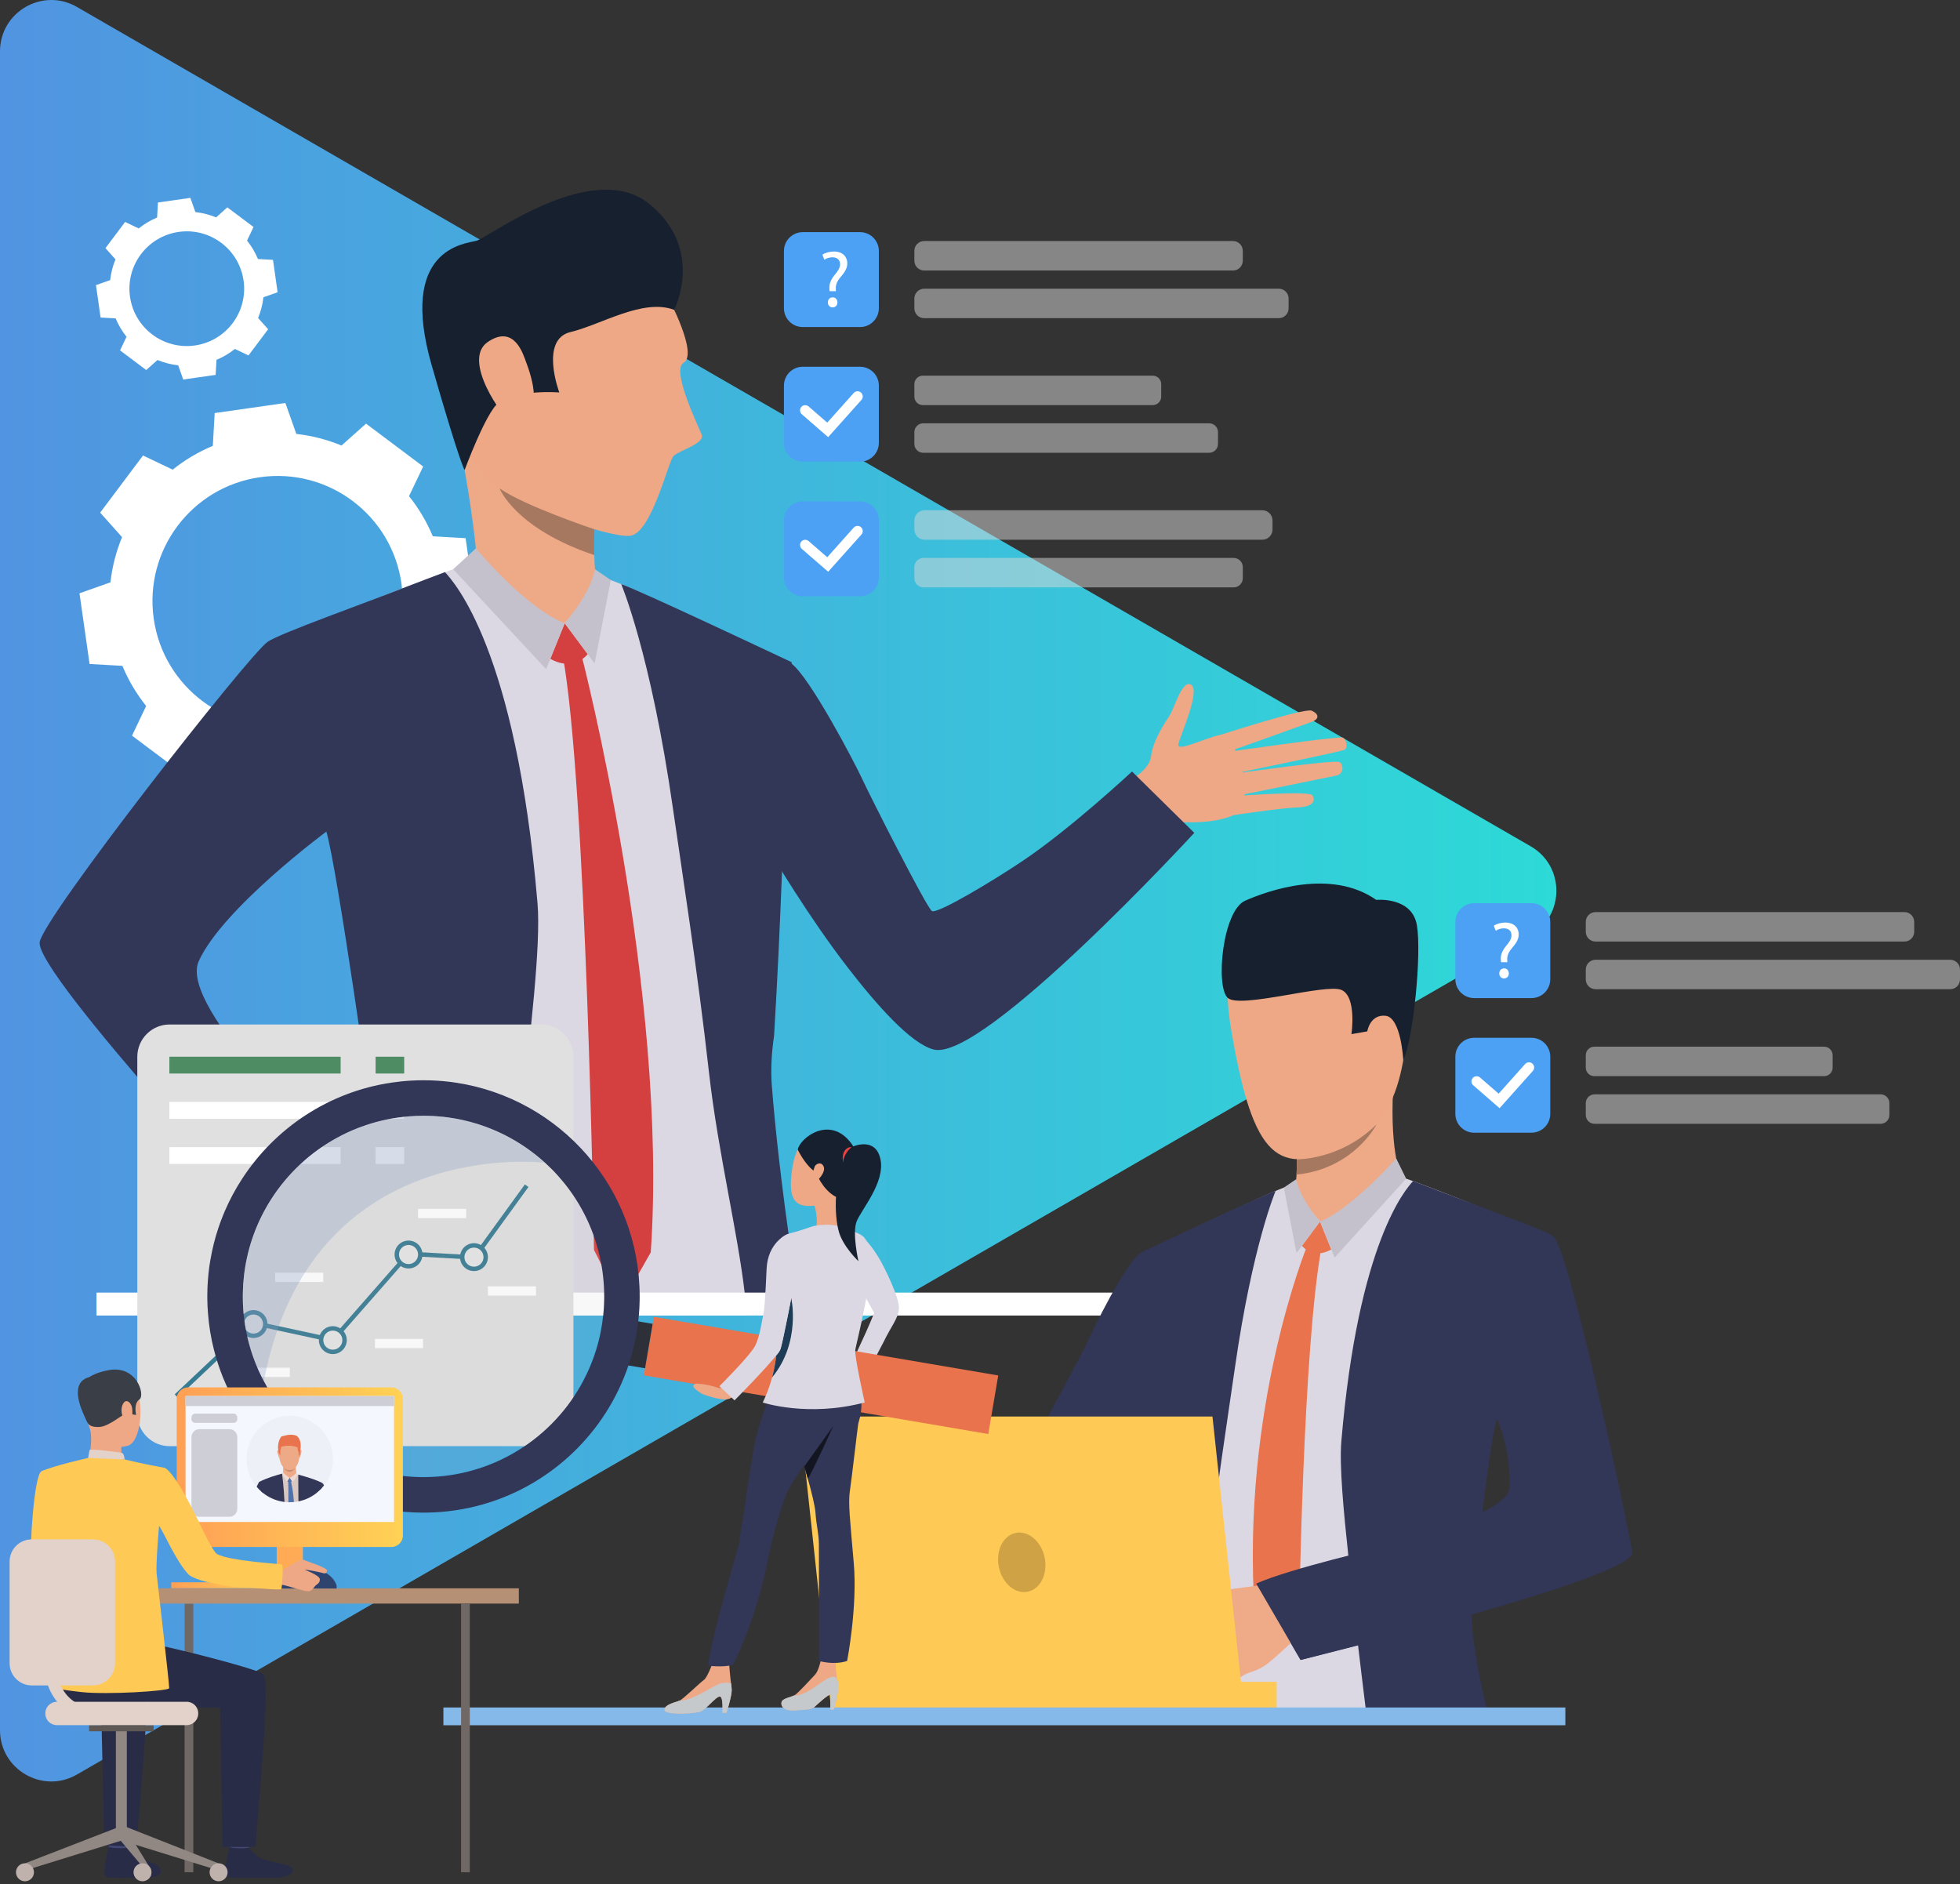 <svg width="466" height="448" viewBox="0 0 466 448" fill="none" xmlns="http://www.w3.org/2000/svg">
<rect x="0" y="0" width="466" height="448" fill="#333333" stroke="none"/>
<path d="M363.94 201.214L18.288 1.652C10.16 -3.041 0 2.825 0 12.21V411.334C0 420.72 10.16 426.585 18.288 421.893L363.94 222.331C372.068 217.638 372.068 205.907 363.94 201.214Z" fill="url(#paint0_linear_16_3816)"/>
<path d="M29.094 158.306C30.54 161.78 32.456 164.981 34.75 167.849L31.386 174.902L38.177 179.995L44.967 185.089L50.797 179.886C54.192 181.286 57.802 182.228 61.541 182.645L64.148 190.005L72.552 188.805L80.956 187.605L81.399 179.81C84.872 178.363 88.074 176.447 90.942 174.154L97.995 177.517L103.088 170.727L108.182 163.936L102.979 158.107C104.378 154.712 105.321 151.102 105.738 147.362L113.097 144.755L111.897 136.351L110.697 127.948L102.902 127.505C101.456 124.032 99.54 120.83 97.247 117.962L100.61 110.909L93.82 105.815L87.029 100.722L81.199 105.925C77.805 104.526 74.195 103.583 70.455 103.166L67.848 95.806L59.444 97.006L51.041 98.207L50.597 106.001C47.124 107.448 43.922 109.364 41.055 111.657L34.001 108.294L28.908 115.084L23.814 121.875L29.017 127.705C27.618 131.099 26.674 134.709 26.258 138.449L18.898 141.056L20.099 149.46L21.299 157.863L29.094 158.306ZM61.794 113.459C78.057 111.137 93.123 122.438 95.445 138.701C97.766 154.964 86.466 170.03 70.203 172.352C53.94 174.674 38.874 163.373 36.552 147.11C34.23 130.847 45.531 115.782 61.794 113.459Z" fill="white"/>
<path d="M27.492 75.697C28.155 77.29 29.034 78.757 30.085 80.072L28.543 83.305L31.656 85.641L34.769 87.976L37.442 85.591C38.998 86.232 40.653 86.664 42.368 86.855L43.563 90.229L47.415 89.679L51.268 89.129L51.471 85.556C53.063 84.892 54.531 84.014 55.846 82.963L59.079 84.505L61.415 81.391L63.75 78.278L61.364 75.606C62.006 74.05 62.438 72.395 62.629 70.68L66.003 69.485L65.453 65.632L64.903 61.78L61.33 61.577C60.666 59.984 59.788 58.516 58.737 57.202L60.279 53.968L57.166 51.633L54.052 49.298L51.38 51.683C49.823 51.042 48.168 50.609 46.454 50.419L45.259 47.044L41.406 47.594L37.553 48.144L37.35 51.718C35.758 52.381 34.29 53.26 32.976 54.311L29.742 52.769L27.407 55.882L25.072 58.995L27.457 61.668C26.816 63.224 26.383 64.879 26.192 66.594L22.818 67.789L23.369 71.641L23.919 75.494L27.492 75.697ZM42.483 55.137C49.939 54.073 56.846 59.254 57.91 66.709C58.975 74.165 53.794 81.072 46.338 82.136C38.883 83.201 31.976 78.02 30.911 70.564C29.847 63.109 35.028 56.202 42.483 55.137Z" fill="white"/>
<path d="M289.388 174.968C289.388 174.968 310.179 168.212 311.869 168.966C313.558 169.72 313.786 170.911 311.864 171.627C309.941 172.343 291.927 178.758 291.927 178.758C291.927 178.758 317.618 175.055 319.145 175.348C320.039 175.519 320.613 177.792 319.613 178.274C318.613 178.756 293.28 183.95 293.28 183.95C293.28 183.95 317.272 180.538 318.461 181.187C319.502 181.756 319.525 184.005 317.757 184.386C315.989 184.767 293.832 189.251 293.832 189.251C293.832 189.251 311.391 187.918 312.061 189.107C312.471 189.835 313.055 191.77 308.52 191.966C303.986 192.161 293.282 193.803 293.282 193.803L289.388 174.968Z" fill="#EEA886"/>
<path d="M266.479 186.612C266.479 186.612 273.207 183.938 273.69 179.692C274.1 176.082 277.097 171.606 278.016 170.226C279.247 168.38 281.084 161.332 283.24 162.835C285.396 164.337 280.737 174.581 280.159 176.915C279.581 179.248 288.765 174.275 291.062 174.725C293.359 175.174 299.615 191.279 292.971 193.942C286.327 196.605 277.764 194.913 276.673 195.621C275.582 196.329 271.903 197.757 271.903 197.757L266.479 186.612Z" fill="#EEA886"/>
<path d="M185.374 307.313C185.525 309.259 185.687 311.112 185.838 312.768H89.561C89.595 311.146 89.642 309.305 89.677 307.313C90.001 291.261 90.476 264.948 90.267 255.011C90.001 240.824 87.013 203.96 86.422 201.829C86.422 201.829 65.297 171.138 43.142 231.721C38.567 244.205 80.504 275.487 75.292 276.448C70.093 277.398 70.301 287.3 70.301 287.3C70.301 287.3 30.808 252.903 31.619 242.769C32.071 237.141 62.993 155.352 67.718 151.97C70.938 149.654 91.159 141.547 101.64 137.575C106.493 135.722 110.187 134.436 110.952 134.39C113.349 134.239 142.928 137.077 142.928 137.077C142.928 137.077 147.167 138.525 151.51 140.517C158.911 143.91 170.446 149.226 178.715 153.164C181.39 154.438 184.737 156.152 187.517 157.623C187.181 167.675 186.579 178.458 185.733 189.981C185.733 189.981 184.193 215.148 184.054 240.569C182.722 246.325 182.954 259.702 182.954 259.702C182.583 272.383 183.996 285.401 184.367 292.674C184.598 297.226 184.98 302.553 185.374 307.313Z" fill="#DBD8E3"/>
<path d="M189.532 307.313C188.142 298.315 186.822 288.945 185.734 279.981V279.912C185.56 278.452 185.386 277.005 185.212 275.568C185.212 275.499 185.201 275.418 185.189 275.348C184.494 269.28 183.927 263.477 183.51 258.161C183.197 254.085 183.475 250.112 184.043 246.209C185.687 219.028 186.51 190.363 186.51 190.363C187.379 178.62 187.876 167.664 188.212 157.437C188.212 157.437 151.07 139.891 147.7 138.884C147.7 138.884 154.742 155.422 160.023 192.402C162.061 206.601 165.825 230.505 168.559 254.907C169.636 264.531 171.408 274.272 173.098 283.444C174.697 292.095 176.225 300.248 177.048 307.313C177.106 307.742 177.152 308.17 177.198 308.599C177.326 309.815 177.476 311.216 177.65 312.768H190.39C190.1 310.973 189.81 309.143 189.532 307.313Z" fill="#323657"/>
<path d="M124.109 264.068C122.418 280.467 120.565 293.74 119.07 307.313C118.873 309.12 118.677 310.938 118.491 312.768H79.427C79.937 310.961 80.434 309.143 80.91 307.313C85.102 291.504 88.449 275.372 88.449 265.585C88.449 265.585 80.319 207.122 77.597 197.706C77.597 197.706 53.01 215.889 47.265 228.478C42.123 239.735 79.798 274.121 79.358 275.279C76.798 282.054 66.989 294.434 66.989 294.434C66.989 294.434 8.653 231.779 9.429 224.054C9.985 218.437 58.893 155.989 63.607 152.608C66.34 150.651 86.538 143.493 96.452 139.579C98.27 138.861 104.177 136.637 105.798 136.023C107.895 138.363 122.673 154.264 127.792 214.696C128.66 224.888 125.938 246.452 124.109 264.068Z" fill="#323657"/>
<path d="M113.682 137.535C113.682 137.535 113.479 127.38 109.565 106.837C108.519 101.338 141.491 121.307 141.491 121.307C141.491 121.307 141.39 123.233 141.323 125.834C141.288 127.208 141.266 128.767 141.275 130.331C141.279 130.883 141.284 131.431 141.297 131.974C141.328 133.427 141.394 134.819 141.518 136.002C141.641 137.221 142.361 139.372 142.618 139.964C143.978 143.101 124.786 145.481 113.682 137.535Z" fill="#EEA987"/>
<path d="M134.262 148.174L139.728 155.518C139.728 155.518 136.526 159.806 130.839 156.64L134.262 148.174Z" fill="#D44040"/>
<path d="M138.266 155.816C138.266 155.816 158.995 235.626 154.723 297.751L147.748 310.042L141.22 297.166C141.22 297.166 139.432 186.042 133.748 155.62L138.266 155.816Z" fill="#D44040"/>
<path d="M140.115 141.328L134.262 148.175C134.262 148.175 124.87 146.355 122.113 141.449C119.355 136.543 140.115 141.328 140.115 141.328Z" fill="#EEA987"/>
<path d="M141.457 135.336C141.457 135.336 140.778 140.555 134.263 148.174L141.374 157.728L145.223 137.909L141.457 135.336Z" fill="#C4C1CC"/>
<path d="M113.141 130.371C113.141 130.371 124.766 144.42 134.262 148.174L129.845 159.098L107.743 135.336L113.141 130.371Z" fill="#C4C1CC"/>
<path d="M283.95 198.01C283.95 198.01 233.85 252.439 222.028 249.531C216.562 248.187 208.284 238.752 201.443 229.882C199.187 226.961 196.976 223.895 194.872 220.861C194.866 220.855 194.866 220.848 194.866 220.848C186.473 208.731 179.896 197.116 179.896 197.116C179.896 197.116 155.089 168.043 174.996 155.084C174.996 155.084 183.385 154.237 188.158 157.757C192.564 161.008 203.283 181.474 205.023 185.268C206.763 189.056 220.302 215.806 221.564 216.598C222.827 217.389 236.122 209.409 243.229 204.625C254.713 196.896 269.142 183.424 269.142 183.424L283.95 198.01Z" fill="#323657"/>
<path d="M158.854 70.756C158.854 70.756 166.098 84.186 162.507 86.274C159.541 88 165.983 101.179 166.826 103.333C167.669 105.486 161.452 107.05 160.132 108.436C158.812 109.822 154.898 126.875 149.778 127.39C144.658 127.904 121.589 119.881 115.307 113.35C109.026 106.818 103.872 77.317 108.065 64.874C112.257 52.43 146.069 47.295 158.854 70.756Z" fill="#EEA886"/>
<path d="M160.299 73.666C160.299 73.666 167.694 59.162 154.262 48.402C140.831 37.643 116.065 56.526 113.273 57.247C110.482 57.967 94.645 59.055 102.641 86.862C109.508 110.741 110.467 111.746 110.467 111.746C110.467 111.746 115.592 97.913 118.496 95.804C123.032 92.512 132.975 93.303 132.975 93.303C132.975 93.303 128.237 80.723 135.642 78.942C143.046 77.16 152.808 70.884 160.299 73.666Z" fill="#16202E"/>
<path d="M125.088 86.099C124.435 84.374 122.323 76.958 115.96 81.313C109.596 85.668 119.925 99.645 121.034 99.825C122.143 100.005 130.583 100.619 125.088 86.099Z" fill="#EEA886"/>
<path d="M141.274 130.331C141.279 130.883 141.283 131.431 141.296 131.974C122.436 125.645 118.783 116.117 118.783 116.117C124.666 120.278 141.323 125.834 141.323 125.834C141.288 127.208 141.265 128.767 141.274 130.331Z" fill="#A77860"/>
<path d="M72.551 275.076C72.551 275.076 74.336 276.572 76.227 276.555C79.492 276.528 83.21 272.978 86.623 276.202C90.036 279.426 82.851 293.137 80.263 294.744C77.675 296.35 71.793 293.463 65.499 285.855C59.204 278.248 72.551 275.076 72.551 275.076Z" fill="#EEA886"/>
<path d="M85.318 275.284C85.318 275.284 91.922 277.553 98.961 280.988C105.137 284.001 112.382 288.603 111.643 290.166C110.521 292.54 105.013 288.087 98.689 285.515C92.867 283.147 93.615 284.601 93.615 284.601C93.615 284.601 93.425 284.175 99.265 288.004C105.544 292.121 112.117 296.805 111.535 298.097C110.815 299.699 110.591 299.838 108.066 298.721C109.378 299.678 109.302 300.178 108.953 300.77C107.15 303.833 96.978 299.239 92.939 297.414C96.033 298.836 98.15 300.214 95.836 301.376C93.188 302.704 79.102 295.553 73.809 293.482C68.036 291.223 85.318 275.284 85.318 275.284Z" fill="#EEA886"/>
<path d="M79.359 275.284C79.359 275.284 77.924 283.688 66.992 294.436C66.992 294.436 41.935 266.794 37.465 261.619L57.071 250.244L79.359 275.284Z" fill="#323657"/>
<path d="M367.694 307.313H22.948V312.768H367.694V307.313Z" fill="white"/>
<path d="M190.865 109.762H204.472C206.947 109.762 208.952 107.756 208.952 105.282V91.675C208.952 89.2 206.946 87.195 204.472 87.195H190.865C188.39 87.195 186.385 89.2 186.385 91.675V105.282C186.385 107.756 188.39 109.762 190.865 109.762Z" fill="#4CA1F4"/>
<g opacity="0.69">
<path opacity="0.72" d="M293.152 64.314H219.724C218.437 64.314 217.394 63.271 217.394 61.984V59.635C217.394 58.349 218.437 57.305 219.724 57.305H293.152C294.439 57.305 295.482 58.348 295.482 59.635V61.984C295.482 63.271 294.439 64.314 293.152 64.314Z" fill="#D9D9D9"/>
<path opacity="0.72" d="M304.038 75.646H219.724C218.437 75.646 217.394 74.603 217.394 73.316V70.967C217.394 69.68 218.437 68.637 219.724 68.637H304.038C305.325 68.637 306.369 69.68 306.369 70.967V73.316C306.369 74.603 305.325 75.646 304.038 75.646Z" fill="#D9D9D9"/>
</g>
<path d="M190.865 77.759H204.472C206.947 77.759 208.952 75.754 208.952 73.279V59.672C208.952 57.198 206.946 55.191 204.472 55.191H190.865C188.39 55.191 186.385 57.198 186.385 59.672V73.279C186.385 75.754 188.39 77.759 190.865 77.759Z" fill="#4CA1F4"/>
<g opacity="0.69">
<path opacity="0.72" d="M274.066 96.318H219.414C218.298 96.318 217.394 95.413 217.394 94.297V91.329C217.394 90.213 218.298 89.308 219.414 89.308H274.066C275.182 89.308 276.086 90.213 276.086 91.329V94.297C276.086 95.413 275.182 96.318 274.066 96.318Z" fill="#D9D9D9"/>
<path opacity="0.72" d="M287.486 107.649H219.493C218.334 107.649 217.394 106.709 217.394 105.55V102.739C217.394 101.58 218.333 100.64 219.493 100.64H287.486C288.645 100.64 289.585 101.58 289.585 102.739V105.55C289.585 106.709 288.645 107.649 287.486 107.649Z" fill="#D9D9D9"/>
</g>
<g opacity="0.69">
<path opacity="0.72" d="M300.116 128.32H219.827C218.483 128.32 217.394 127.231 217.394 125.887V123.745C217.394 122.401 218.483 121.312 219.827 121.312H300.116C301.46 121.312 302.549 122.401 302.549 123.745V125.887C302.549 127.231 301.46 128.32 300.116 128.32Z" fill="#D9D9D9"/>
<path opacity="0.72" d="M293.299 139.653H219.577C218.371 139.653 217.394 138.676 217.394 137.47V134.827C217.394 133.621 218.371 132.644 219.577 132.644H293.299C294.505 132.644 295.482 133.621 295.482 134.827V137.47C295.482 138.675 294.505 139.653 293.299 139.653Z" fill="#D9D9D9"/>
</g>
<path d="M190.865 141.766H204.472C206.947 141.766 208.952 139.76 208.952 137.286V123.678C208.952 121.204 206.946 119.198 204.472 119.198H190.865C188.39 119.198 186.385 121.204 186.385 123.678V137.286C186.385 139.76 188.39 141.766 190.865 141.766Z" fill="#4CA1F4"/>
<path d="M196.898 103.933L190.636 98.492C190.122 98.045 190.068 97.267 190.514 96.754C190.96 96.24 191.738 96.186 192.252 96.632L196.68 100.479L202.975 93.435C203.428 92.928 204.207 92.884 204.714 93.338C205.221 93.791 205.265 94.57 204.812 95.077L196.898 103.933Z" fill="white"/>
<path d="M196.898 135.936L190.636 130.495C190.122 130.049 190.068 129.271 190.514 128.757C190.96 128.244 191.738 128.189 192.252 128.635L196.68 132.483L202.975 125.439C203.428 124.931 204.207 124.888 204.714 125.341C205.221 125.795 205.265 126.573 204.812 127.08L196.898 135.936Z" fill="white"/>
<path d="M197.25 69.227L197.212 68.731C197.098 67.7 197.441 66.573 198.396 65.428C199.255 64.416 199.732 63.671 199.732 62.812C199.732 61.838 199.121 61.189 197.919 61.17C197.231 61.17 196.468 61.4 195.99 61.762L195.532 60.559C196.162 60.101 197.251 59.796 198.262 59.796C200.458 59.796 201.451 61.151 201.451 62.602C201.451 63.901 200.726 64.836 199.809 65.924C198.969 66.917 198.663 67.757 198.721 68.731L198.74 69.227H197.25V69.227ZM196.83 71.9C196.83 71.193 197.307 70.697 197.976 70.697C198.644 70.697 199.102 71.193 199.102 71.9C199.102 72.568 198.663 73.084 197.956 73.084C197.288 73.084 196.83 72.568 196.83 71.9Z" fill="white"/>
<path d="M350.496 269.301H364.103C366.577 269.301 368.583 267.295 368.583 264.821V251.213C368.583 248.739 366.577 246.733 364.103 246.733H350.496C348.021 246.733 346.016 248.739 346.016 251.213V264.821C346.016 267.295 348.021 269.301 350.496 269.301Z" fill="#4CA1F4"/>
<g opacity="0.69">
<path opacity="0.72" d="M452.784 223.853H379.356C378.069 223.853 377.025 222.809 377.025 221.523V219.174C377.025 217.887 378.069 216.844 379.356 216.844H452.784C454.07 216.844 455.114 217.887 455.114 219.174V221.523C455.114 222.809 454.07 223.853 452.784 223.853Z" fill="#D9D9D9"/>
<path opacity="0.72" d="M463.671 235.184H379.356C378.069 235.184 377.025 234.141 377.025 232.854V230.505C377.025 229.219 378.069 228.176 379.356 228.176H463.671C464.957 228.176 466 229.219 466 230.505V232.854C466 234.141 464.957 235.184 463.671 235.184Z" fill="#D9D9D9"/>
</g>
<path d="M350.496 237.298H364.103C366.577 237.298 368.583 235.292 368.583 232.817V219.21C368.583 216.736 366.577 214.73 364.103 214.73H350.496C348.021 214.73 346.016 216.736 346.016 219.21V232.817C346.016 235.292 348.021 237.298 350.496 237.298Z" fill="#4CA1F4"/>
<g opacity="0.69">
<path opacity="0.72" d="M433.698 255.856H379.046C377.93 255.856 377.025 254.951 377.025 253.836V250.867C377.025 249.751 377.93 248.847 379.046 248.847H433.698C434.813 248.847 435.718 249.751 435.718 250.867V253.836C435.718 254.951 434.814 255.856 433.698 255.856Z" fill="#D9D9D9"/>
<path opacity="0.72" d="M447.118 267.188H379.124C377.965 267.188 377.025 266.248 377.025 265.089V262.278C377.025 261.119 377.965 260.179 379.124 260.179H447.118C448.276 260.179 449.216 261.119 449.216 262.278V265.089C449.216 266.248 448.276 267.188 447.118 267.188Z" fill="#D9D9D9"/>
</g>
<path d="M356.529 263.471L350.267 258.03C349.753 257.584 349.699 256.806 350.145 256.292C350.591 255.779 351.369 255.724 351.882 256.17L356.311 260.018L362.605 252.974C363.059 252.466 363.838 252.422 364.345 252.876C364.852 253.329 364.896 254.108 364.443 254.615L356.529 263.471Z" fill="white"/>
<path d="M274.76 362.943C275.802 367.462 275.622 377.959 275.622 377.959C275.905 387.916 274.795 398.141 274.511 403.85C274.503 404.026 274.492 404.203 274.485 404.383C274.412 405.731 274.323 407.159 274.224 408.607H348.709C348.682 407.236 348.655 405.823 348.632 404.383C348.483 395.954 348.349 386.721 348.337 380.13C365.36 375.634 383.741 369.767 383.397 365.478C383.045 361.063 369.783 296.052 366.076 293.399C363.548 291.583 347.675 285.222 339.441 282.098C335.635 280.646 332.732 279.635 332.138 279.601C330.254 279.482 307.036 281.707 307.036 281.707C307.036 281.707 303.704 282.848 300.303 284.411C294.494 287.076 285.441 291.243 278.942 294.337C276.844 295.333 274.22 296.685 272.037 297.841C272.302 305.73 272.769 314.189 273.439 323.235C273.439 323.235 274.646 342.991 274.76 362.943ZM348.56 370.465C349.475 358.087 353.209 336.826 353.622 335.321C353.634 335.321 355.372 336.979 355.384 336.979C355.384 336.972 355.958 337.059 355.966 337.052C355.973 337.029 356.494 337.251 356.494 337.251C356.494 337.251 367.765 352.994 367.887 361.457C367.949 365.494 359.144 368.385 348.56 370.465Z" fill="#DBD8E3"/>
<path d="M271.459 408.607H281.217C281.439 407.232 281.68 405.822 281.933 404.382C283.587 395.065 285.762 384.538 286.923 374.202V374.198C289.067 355.046 292.02 336.281 293.613 325.134C297.76 296.109 303.29 283.123 303.29 283.123C300.648 283.912 271.494 297.691 271.494 297.691C271.754 305.714 272.144 314.323 272.826 323.533C272.826 323.533 273.469 346.035 274.764 367.377C275.204 370.433 275.426 373.558 275.181 376.756C274.856 380.93 274.404 385.487 273.86 390.24C273.852 390.305 273.849 390.366 273.841 390.42C273.711 391.55 273.573 392.683 273.439 393.832C273.439 393.851 273.431 393.863 273.431 393.882C273.014 397.332 272.551 400.855 272.06 404.382C271.865 405.792 271.666 407.201 271.459 408.607Z" fill="#323657"/>
<path d="M299.365 376.5C301.582 381.731 309.223 394.648 309.223 394.648C309.223 394.648 314.752 393.292 322.886 391.186C323.422 395.801 323.962 400.143 324.479 404.383C324.652 405.8 324.824 407.205 324.989 408.607H354.005C353.661 407.186 353.331 405.776 353.021 404.383C351.248 396.524 350.003 389.214 349.823 383.879C369.281 378.322 388.353 372.096 388.058 369.116C387.617 364.708 373.003 296.554 369.297 293.9C367.16 292.364 351.298 286.742 343.516 283.675C342.095 283.112 337.239 281.289 335.964 280.803C334.314 282.641 322.936 295.198 318.915 342.638C318.417 348.54 319.451 359.309 320.6 370.1C308.82 373.245 298.986 375.607 299.365 376.5ZM352.424 359.569C353.595 350.118 354.924 340.609 355.885 337.281C355.885 337.281 359.167 343.903 358.911 353.614C358.861 355.575 356.364 357.586 352.424 359.569Z" fill="#323657"/>
<path d="M333.357 280.343C333.357 280.343 330.404 274.764 331.22 258.921C331.446 254.532 308.166 269.329 308.166 269.329C308.166 269.329 308.246 270.842 308.296 272.883C308.323 273.734 308.338 274.664 308.338 275.621C308.338 275.886 308.334 276.15 308.334 276.414C308.33 276.847 308.327 277.276 308.319 277.705C308.307 278.237 308.288 278.758 308.261 279.26C308.235 279.83 308.196 280.37 308.143 280.864C308.047 281.822 307.484 283.51 307.281 283.974C306.213 286.436 324.641 286.578 333.357 280.343Z" fill="#EEA987"/>
<path d="M313.839 290.419L309.549 296.183C309.549 296.183 312.062 299.55 316.526 297.065L313.839 290.419Z" fill="#E8734D"/>
<path d="M310.697 296.418C310.697 296.418 294.978 334.809 298.332 383.574L303.289 392.572L308.879 384.909C308.879 384.909 309.781 320.144 314.243 296.264L310.697 296.418Z" fill="#E8734D"/>
<path d="M309.245 285.045L313.839 290.419C313.839 290.419 321.212 288.991 323.376 285.14C325.541 281.289 309.245 285.045 309.245 285.045Z" fill="#EEA987"/>
<path d="M308.192 280.342C308.192 280.342 308.726 284.438 313.839 290.419L308.257 297.919L305.236 282.362L308.192 280.342Z" fill="#C4C1CC"/>
<path d="M331.954 275.415C331.954 275.415 321.294 287.473 313.84 290.42L317.307 298.995L334.319 280.227L331.954 275.415Z" fill="#C4C1CC"/>
<path d="M222.364 384.502C222.364 384.502 236.515 370.78 245.795 368.497C250.085 367.441 255.736 361.519 261.106 354.557C262.876 352.264 264.612 349.857 266.264 347.476C266.268 347.471 266.268 347.466 266.268 347.466C272.857 337.954 278.019 328.837 278.019 328.837C278.019 328.837 297.492 306.016 281.866 295.843C281.866 295.843 275.168 295.698 271.495 297.693C267.718 299.744 259.661 316.558 258.295 319.537C256.929 322.51 242.131 350.167 241.14 350.789C240.148 351.41 238.498 353.684 232.577 356.872C225.327 360.775 213.939 372.199 213.939 372.199L222.364 384.502Z" fill="#323657"/>
<path d="M290.286 400.384C290.286 400.384 292.263 400.305 293.11 399.848C293.11 399.848 294.588 398.9 295.68 398.289C296.027 398.096 296.334 397.936 296.543 397.853C297.415 397.507 299.434 397.008 301.296 395.588C303.156 394.171 309.223 388.495 309.223 388.495L305.302 382.469L303.492 376.501C303.492 376.501 289.35 377.907 287.463 379.028C287.28 379.139 287.102 379.255 286.944 379.376C285.438 380.48 284.783 381.934 284.058 382.603C283.794 382.851 281.33 385.487 281.468 386.557C281.658 388.042 282.392 388.994 283.313 389.444C283.313 389.444 283.812 392.335 285.306 393.627C285.306 393.627 285.68 396.308 287.996 397.386C287.996 397.386 288.681 400.064 290.286 400.384Z" fill="#EFAA88"/>
<path d="M312.806 218.047C312.806 218.047 287.243 211.886 292.628 244.248C298.013 276.611 304.143 279.238 319.715 272.786C335.286 266.333 334.204 245.633 335.131 235.504C336.059 225.376 320.982 218.519 312.806 218.047Z" fill="#EEA886"/>
<path d="M326.235 240.46C326.615 237.617 332.258 236.656 332.649 240.932C333.04 245.208 329.918 252.657 327.793 251.888C325.668 251.12 325.711 244.379 326.235 240.46Z" fill="#EEA886"/>
<path d="M333.638 252.048C333.638 252.048 333.126 241.869 329.416 241.497C325.706 241.125 325.075 245.213 325.075 245.213L321.313 245.866C321.313 245.866 322.63 236.97 318.943 235.358C315.258 233.746 294.841 239.912 291.902 237.252C288.964 234.593 290.63 216.532 296.05 214.137C301.471 211.742 316.422 206.415 327.21 213.95C327.21 213.95 335.716 213.106 336.875 219.978C338.034 226.85 336.022 246.986 333.638 252.048Z" fill="#16202E"/>
<path d="M298.668 376.501L309.222 394.646C309.222 394.646 337.182 387.442 343.706 385.603L328.793 367.852C328.793 367.852 306.806 372.875 298.668 376.501Z" fill="#323657"/>
<path d="M308.262 279.259H308.266C321.976 277.861 327.291 267.307 327.291 267.307C318.667 275.855 308.338 275.621 308.338 275.621C308.338 275.886 308.335 276.149 308.335 276.414C308.331 276.847 308.327 277.275 308.319 277.704C308.308 278.237 308.289 278.758 308.262 279.259Z" fill="#A77860"/>
<path d="M288.269 336.772L295.725 406.098H197.581L190.125 336.772H288.269Z" fill="#FFC955"/>
<path d="M303.536 399.861H287.145V406.098H303.536V399.861Z" fill="#FFC955"/>
<path d="M372.168 405.954H105.418V410.178H372.168V405.954Z" fill="#85B9EA"/>
<path d="M248.375 370.322C249.164 374.182 247.363 377.81 244.353 378.425C241.344 379.04 238.264 376.409 237.476 372.549C236.687 368.689 238.487 365.061 241.497 364.447C244.507 363.831 247.586 366.462 248.375 370.322Z" fill="#CFA345"/>
<path d="M128.648 343.823H40.329C36.085 343.823 32.645 340.383 32.645 336.139V251.254C32.645 247.01 36.085 243.57 40.329 243.57H128.648C132.892 243.57 136.333 247.01 136.333 251.254V336.139C136.333 340.383 132.892 343.823 128.648 343.823Z" fill="#E0E0E0"/>
<path d="M42.257 332.265L41.538 331.503L60.127 313.964L78.941 318.04L96.911 297.547L112.584 298.432L124.79 281.595L125.638 282.209L113.096 299.509L97.362 298.622L79.321 319.194L60.445 315.104L42.257 332.265Z" fill="#377B93"/>
<path d="M81.861 318.027C82.187 319.534 81.23 321.021 79.722 321.347C78.215 321.673 76.728 320.716 76.402 319.209C76.075 317.701 77.033 316.215 78.54 315.888C80.048 315.562 81.534 316.519 81.861 318.027Z" fill="#E6E6E6"/>
<path d="M79.833 321.858C78.046 322.245 76.277 321.106 75.89 319.319C75.503 317.532 76.642 315.763 78.429 315.376C80.216 314.989 81.986 316.128 82.372 317.916C82.759 319.703 81.62 321.472 79.833 321.858ZM78.651 316.399C77.428 316.664 76.649 317.875 76.914 319.097C77.178 320.32 78.389 321.1 79.612 320.835C80.834 320.57 81.614 319.36 81.349 318.137C81.084 316.914 79.874 316.135 78.651 316.399Z" fill="#377B93"/>
<path d="M99.861 297.67C100.187 299.177 99.23 300.664 97.722 300.99C96.215 301.316 94.728 300.359 94.402 298.852C94.075 297.344 95.033 295.857 96.54 295.531C98.048 295.205 99.534 296.162 99.861 297.67Z" fill="#E6E6E6"/>
<path d="M97.833 301.502C96.046 301.889 94.277 300.75 93.89 298.963C93.503 297.175 94.642 295.406 96.429 295.019C98.216 294.632 99.986 295.772 100.372 297.559C100.76 299.346 99.621 301.115 97.833 301.502ZM96.651 296.043C95.428 296.308 94.649 297.518 94.914 298.741C95.179 299.964 96.389 300.743 97.612 300.478C98.834 300.214 99.614 299.003 99.349 297.781C99.084 296.558 97.874 295.778 96.651 296.043Z" fill="#377B93"/>
<path d="M115.418 298.293C115.744 299.801 114.787 301.287 113.28 301.613C111.772 301.94 110.286 300.982 109.959 299.475C109.633 297.967 110.59 296.481 112.098 296.154C113.605 295.828 115.092 296.785 115.418 298.293Z" fill="#E6E6E6"/>
<path d="M113.391 302.125C111.603 302.512 109.835 301.373 109.448 299.586C109.061 297.799 110.2 296.03 111.987 295.643C113.774 295.256 115.543 296.395 115.93 298.182C116.317 299.97 115.178 301.738 113.391 302.125ZM112.209 296.666C110.986 296.931 110.206 298.141 110.471 299.364C110.736 300.587 111.946 301.366 113.169 301.101C114.392 300.837 115.171 299.626 114.907 298.404C114.642 297.181 113.431 296.401 112.209 296.666Z" fill="#377B93"/>
<path d="M63 314.201C63.327 315.709 62.369 317.195 60.862 317.522C59.355 317.848 57.868 316.89 57.541 315.383C57.215 313.876 58.172 312.389 59.68 312.063C61.188 311.736 62.674 312.694 63 314.201Z" fill="#E6E6E6"/>
<path d="M60.973 318.034C59.185 318.421 57.416 317.282 57.03 315.494C56.643 313.707 57.782 311.938 59.569 311.551C61.356 311.164 63.125 312.303 63.512 314.091C63.899 315.878 62.76 317.647 60.973 318.034ZM59.791 312.575C58.568 312.839 57.788 314.05 58.053 315.273C58.318 316.495 59.528 317.275 60.751 317.01C61.974 316.745 62.753 315.535 62.489 314.312C62.224 313.089 61.013 312.31 59.791 312.575Z" fill="#377B93"/>
<path d="M68.91 325.174H57.477V327.375H68.91V325.174Z" fill="white"/>
<path d="M76.862 302.581H65.429V304.782H76.862V302.581Z" fill="white"/>
<path d="M100.578 318.325H89.145V320.526H100.578V318.325Z" fill="white"/>
<path d="M110.833 287.405H99.4V289.607H110.833V287.405Z" fill="white"/>
<path d="M127.439 305.829H116.006V308.03H127.439V305.829Z" fill="white"/>
<path d="M80.99 251.232H40.273V255.228H80.99V251.232Z" fill="#4E8C63"/>
<path d="M80.99 261.983H40.273V265.98H80.99V261.983Z" fill="white"/>
<path d="M80.99 272.735H40.273V276.731H80.99V272.735Z" fill="white"/>
<path d="M96.097 251.232H89.301V255.228H96.097V251.232Z" fill="#4E8C63"/>
<path d="M96.097 261.983H89.301V265.98H96.097V261.983Z" fill="white"/>
<path d="M96.097 272.735H89.301V276.731H96.097V272.735Z" fill="white"/>
<path d="M203.674 304.622C203.674 304.622 198.329 292.514 204.53 293.516C204.53 293.516 206.641 295.261 208.807 298.816C210.448 301.509 213.859 308.635 213.733 311.046C213.607 313.455 211.893 315.253 210.041 319.124C210.041 319.124 206.193 326.309 206.031 327.174L201.963 325.062C201.963 325.062 205.41 318.193 207.84 312.154L203.674 304.622Z" fill="#DBD8E3"/>
<path d="M237.336 327.016L155.445 313.068L153.074 326.99L234.965 340.938L237.336 327.016Z" fill="#E8734D"/>
<path d="M155.168 314.742L150.794 313.997L148.994 324.564L153.368 325.309L155.168 314.742Z" fill="#2D3038"/>
<path d="M172.736 407.204H171.727C171.727 407.204 172.064 403.395 171.13 403.358C170.197 403.321 167.882 406.457 166.5 406.943C165.119 407.428 158.024 407.838 157.987 406.532C157.949 405.226 160.712 404.702 161.571 404.329C162.43 403.956 166.612 399.886 167.359 399.401C168.106 398.914 169.38 395.54 169.38 395.54L173.341 395.364C173.341 395.364 173.564 398.518 173.804 400.189C173.894 400.806 173.958 401.369 173.968 401.753C174.005 403.172 172.736 407.204 172.736 407.204Z" fill="#EEA886"/>
<path d="M198.25 406.451H197.409V402.905C196.709 402.964 194.356 405.191 193.628 405.835C192.901 406.479 191.902 406.45 188.835 406.645C185.768 406.84 185.479 405.005 185.964 404.379C186.45 403.755 188.018 403.481 188.835 403.091C189.651 402.701 192.872 399.068 193.731 398.209C194.59 397.35 195.113 394.889 195.113 394.889L198.698 395.201C198.698 395.201 198.675 397.453 199.083 399.341V399.342C199.085 399.347 199.086 399.352 199.087 399.357C199.122 399.518 199.16 399.675 199.202 399.829C199.734 401.793 198.25 406.451 198.25 406.451Z" fill="#EEA886"/>
<path d="M184.996 326.096C184.996 326.096 183.641 329.299 183.521 330.108C183.402 330.918 180.23 338.583 179.313 343.752C178.764 346.846 177.248 356.531 177.125 357.763C176.915 359.87 175.922 364.523 175.77 366.675C175.685 367.878 169.758 386.35 168.323 395.993C168.323 395.993 171.732 396.498 174.292 395.821C174.292 395.821 179.495 385.854 182.385 371.717C184.125 363.202 185.664 358.662 187.011 355.156C188.36 351.649 195.994 341.717 196.791 340.601C197.588 339.486 202.582 333.319 197.853 326.639C193.125 319.959 184.996 326.096 184.996 326.096Z" fill="#323657"/>
<path d="M202.064 354.471C201.632 357.347 202.086 361.125 202.989 371.641C203.894 382.156 201.408 394.888 201.408 394.888C198.287 395.957 194.693 394.888 194.693 394.888C194.775 394.149 194.693 369.258 194.693 367.04C194.693 364.822 194.055 362.304 193.892 359.758C193.78 358.023 192.972 354.825 192.064 351.559C191.792 350.581 191.511 349.597 191.237 348.645V348.644C191.083 348.11 190.933 347.585 190.786 347.077C189.507 342.641 187.787 325.512 187.787 325.512C187.787 325.512 197.321 317.833 201.963 325.062C206.605 332.29 204.222 337.548 204.058 338.452C203.894 339.356 202.497 351.596 202.064 354.471Z" fill="#323657"/>
<path d="M198.111 339.022C198.037 339.186 193.287 349.73 192.064 351.559C191.792 350.581 191.511 349.597 191.237 348.645V348.644C191.237 348.644 197.952 339.254 198.111 339.022Z" fill="#131521"/>
<path d="M198.25 406.451H197.409V402.905C196.709 402.964 194.356 405.191 193.628 405.836C192.901 406.479 191.902 406.45 188.835 406.646C185.768 406.841 185.479 405.005 185.964 404.38C186.45 403.755 188.018 403.481 188.835 403.092C192.115 403.267 196.119 398.654 198.041 398.664C199.062 398.669 199.052 399.234 199.083 399.341V399.342C199.085 399.347 199.086 399.352 199.087 399.357C199.122 399.518 199.16 399.675 199.202 399.829C199.734 401.793 198.25 406.451 198.25 406.451Z" fill="#C6C9CC"/>
<path d="M172.736 407.204H171.727C171.727 407.204 172.064 403.395 171.13 403.358C170.197 403.32 167.882 406.457 166.5 406.943C165.119 407.428 158.024 407.838 157.987 406.532C157.949 405.225 160.712 404.702 161.571 404.329C164.497 404.323 169.256 401.102 170.732 400.449C172.207 399.796 173.804 400.189 173.804 400.189C173.893 400.806 173.958 401.369 173.968 401.753C174.005 403.171 172.736 407.204 172.736 407.204Z" fill="#C6C9CC"/>
<path d="M193.413 285.884C193.413 285.884 194.934 289.909 193.751 293.019C193.751 293.019 199.329 292.656 199.54 292.005C199.752 291.354 199.316 285.323 200.083 283.541C200.851 281.759 193.413 285.884 193.413 285.884Z" fill="#EEA886"/>
<path d="M192.874 291.658C192.874 291.658 189.578 292.831 188.088 293.156C186.598 293.482 183.482 294.958 183.735 300.515C183.989 306.073 184.919 310.892 185.257 313.28C185.594 315.668 185.383 321.746 184.834 324.698C184.834 324.698 192.736 326.695 202.033 324.698C202.033 324.698 200.385 319.662 200.427 318.359C200.47 317.057 205.921 306.333 206.174 304.64C206.428 302.946 207.526 295.479 205.033 293.829C202.54 292.179 200.512 292.396 199.455 291.658C198.399 290.92 194.415 291.129 192.874 291.658Z" fill="#DBD8E3"/>
<path d="M205.592 333.431C192.091 337.012 181.348 333.445 181.348 333.445C182.327 331.431 183.048 329.422 183.57 327.477L183.571 327.475C183.94 326.101 184.21 324.759 184.402 323.47V323.469C185.499 316.114 184.068 310.482 184.068 310.482C185.627 297.657 205.033 293.829 206.588 297.894C208.142 301.96 203.576 319.431 203.345 320.93C203.113 322.427 205.592 333.431 205.592 333.431Z" fill="#DBD8E3"/>
<path d="M198.275 269.736C196.032 268.966 189.971 268.147 188.418 277.452C186.865 286.756 190.247 286.915 193.722 286.651C197.196 286.387 202.631 280.106 203.047 278.197C203.464 276.288 204.673 271.931 198.275 269.736Z" fill="#EEA886"/>
<path d="M189.667 273.309C189.667 273.309 191.518 277.27 193.947 278.65C193.947 278.65 195.468 282.859 198.763 284.561C198.763 284.561 207.507 278.769 202.433 271.886C197.36 265.004 190.24 270.485 189.667 273.309Z" fill="#16202E"/>
<path d="M193.733 277.277C193.93 276.793 195.24 276.006 195.827 277.334C196.415 278.662 194.305 281.001 193.727 280.875C193.149 280.749 192.986 279.114 193.733 277.277Z" fill="#EEA886"/>
<path d="M202.138 272.95C202.329 272.652 208.119 269.972 209.323 275.572C210.527 281.173 204.66 287.686 203.632 290.486C202.604 293.286 204.097 299.85 204.097 299.85C204.097 299.85 200.566 296.513 199.498 293.019C198.325 289.184 197.932 279.511 202.138 272.95Z" fill="#16202E"/>
<path d="M202.43 272.759C202.43 272.759 200.657 274.161 200.429 276.373C200.429 276.373 200.096 274.648 200.811 273.593C201.526 272.539 202.43 272.759 202.43 272.759Z" fill="#E54242"/>
<path d="M183.571 327.475C183.941 326.101 184.21 324.759 184.402 323.47L184.565 322.236C184.565 322.236 185.292 321.577 185.592 320.673C185.894 319.769 188.128 308.65 188.128 308.65C188.128 308.65 190.493 319.092 183.571 327.475Z" fill="#1D3B54"/>
<path d="M173.632 328.12C173.632 328.12 171.891 329.849 171.328 330.023C170.765 330.198 169.68 329.239 165.682 328.942C165.331 328.916 164.714 329.232 164.86 329.695C165.005 330.159 166.745 331.42 167.489 331.613C168.234 331.806 171.747 333.202 173.459 332.516C175.171 331.831 176.336 329.652 176.336 329.652L173.632 328.12Z" fill="#EEA886"/>
<path d="M187.156 293.461C187.156 293.461 182.533 295.293 182.259 301.719C181.985 308.145 181.734 311.499 181.483 312.491C181.232 313.483 180.752 317.469 179.589 319.867C178.46 322.195 171.052 329.559 171.052 329.559L174.637 332.931C174.637 332.931 184.964 322.568 185.592 320.673C186.219 318.778 188.801 305.592 189.007 303.369C189.173 301.578 191.536 293.594 187.156 293.461Z" fill="#DBD8E3"/>
<path d="M143.585 310.563C143.578 310.783 143.562 311.003 143.547 311.223H152.002C152.017 311.003 152.025 310.783 152.032 310.563H143.585ZM49.286 308.228C49.286 308.486 49.286 308.736 49.294 308.993C49.309 310.063 49.354 311.124 49.445 312.178C49.665 315.181 50.15 318.115 50.878 320.959C53.191 330.058 57.938 338.187 64.383 344.602C64.634 344.86 64.884 345.103 65.134 345.345C66.142 346.316 67.197 347.249 68.288 348.128C77.13 355.324 88.405 359.631 100.69 359.631C100.894 359.631 101.099 359.631 101.304 359.624C110.623 359.518 119.351 356.924 126.85 352.481C130.254 350.464 133.401 348.068 136.245 345.345C142.167 339.666 146.739 332.584 149.416 324.629C149.818 323.423 150.182 322.203 150.5 320.959C151.062 318.745 151.486 316.47 151.752 314.157V314.15C151.805 313.657 151.858 313.164 151.896 312.664C151.941 312.186 151.98 311.708 152.002 311.223C152.017 311.003 152.025 310.783 152.032 310.563C152.055 310.078 152.07 309.6 152.078 309.115C152.085 308.819 152.085 308.523 152.085 308.228C152.085 282.499 133.182 261.184 108.499 257.423C108.022 257.347 107.544 257.279 107.059 257.218C106.528 257.158 105.997 257.097 105.466 257.051C104.988 257.006 104.503 256.968 104.026 256.938C102.919 256.862 101.804 256.832 100.689 256.832C99.741 256.832 98.801 256.855 97.868 256.908C96.269 256.991 94.691 257.158 93.129 257.385C78.229 259.577 65.407 268.168 57.551 280.278C55.981 282.689 54.609 285.244 53.456 287.921C53.38 288.088 53.312 288.262 53.244 288.429C53.168 288.588 53.107 288.755 53.046 288.915C52.653 289.862 52.296 290.825 51.97 291.796C51.121 294.314 50.461 296.922 50.013 299.599C49.885 300.304 49.786 301.016 49.688 301.737C49.68 301.858 49.665 301.98 49.65 302.108C49.642 302.116 49.642 302.124 49.642 302.139C49.635 302.199 49.627 302.26 49.627 302.321C49.612 302.389 49.604 302.457 49.597 302.533V302.586C49.589 302.616 49.581 302.655 49.581 302.692C49.574 302.745 49.566 302.798 49.566 302.851C49.551 302.98 49.536 303.109 49.528 303.238C49.453 304.027 49.392 304.823 49.354 305.619C49.346 305.726 49.338 305.839 49.338 305.945C49.331 306.12 49.323 306.294 49.316 306.468C49.294 307.053 49.286 307.636 49.286 308.228ZM60.804 324.22L60.607 323.719C60.463 323.348 60.327 322.976 60.19 322.597L59.88 321.687C59.804 321.46 59.728 321.232 59.66 321.005C59.652 320.989 59.652 320.974 59.645 320.959C59.629 320.914 59.614 320.876 59.607 320.83C59.485 320.451 59.379 320.064 59.273 319.677L59.152 319.23C59.038 318.821 58.939 318.404 58.841 317.987C58.833 317.949 58.818 317.903 58.81 317.858C58.727 317.471 58.644 317.084 58.568 316.698C58.53 316.538 58.499 316.379 58.469 316.22C58.378 315.735 58.295 315.242 58.219 314.749C58.082 313.885 57.984 313.013 57.9 312.133C57.87 311.837 57.847 311.534 57.825 311.231C57.825 311.231 57.832 311.231 57.825 311.223C57.825 311.124 57.817 311.034 57.809 310.935C57.787 310.525 57.764 310.116 57.749 309.707V309.585C57.741 309.494 57.741 309.396 57.741 309.297C57.734 308.94 57.726 308.584 57.726 308.228C57.726 307.894 57.726 307.56 57.741 307.234C57.764 305.9 57.855 304.588 58.014 303.291C58.022 303.155 58.037 303.019 58.06 302.882C58.06 302.874 58.06 302.867 58.067 302.859C58.06 302.851 58.067 302.851 58.067 302.851C58.06 302.844 58.06 302.836 58.067 302.829C58.067 302.798 58.067 302.768 58.075 302.745C58.075 302.738 58.075 302.73 58.075 302.73C58.075 302.715 58.075 302.707 58.082 302.7C58.901 296.292 61.138 290.332 64.46 285.13C68.342 279.057 73.71 274.022 80.05 270.549C81.725 269.624 83.47 268.812 85.267 268.122C85.836 267.902 86.419 267.69 87.003 267.5C90.256 266.401 93.691 265.688 97.247 265.415C98.385 265.316 99.53 265.271 100.69 265.271C101.039 265.271 101.38 265.271 101.729 265.286C102.131 265.294 102.525 265.309 102.927 265.324C103.216 265.339 103.503 265.362 103.792 265.385C103.875 265.385 103.951 265.392 104.027 265.4C104.504 265.43 104.99 265.476 105.467 265.529C105.589 265.544 105.71 265.559 105.831 265.574C106.021 265.597 106.218 265.62 106.408 265.65C106.628 265.673 106.84 265.703 107.06 265.741C107.545 265.809 108.023 265.893 108.501 265.976C108.546 265.984 108.592 265.991 108.63 265.999C109.001 266.067 109.373 266.143 109.744 266.226C109.767 266.234 109.79 266.234 109.813 266.242C109.964 266.272 110.123 266.31 110.275 266.348C110.624 266.424 110.965 266.507 111.306 266.598C111.458 266.629 111.61 266.667 111.754 266.712C112.148 266.818 112.542 266.924 112.937 267.046C113.316 267.152 113.688 267.273 114.059 267.394C114.233 267.447 114.408 267.508 114.575 267.569C115.318 267.819 116.053 268.092 116.773 268.388C116.971 268.464 117.168 268.547 117.365 268.63C117.668 268.759 117.964 268.888 118.267 269.025C118.51 269.131 118.752 269.237 118.988 269.358C119.344 269.518 119.693 269.692 120.041 269.866C120.436 270.064 120.822 270.268 121.202 270.48C121.641 270.716 122.066 270.958 122.491 271.208C123.37 271.724 124.22 272.27 125.054 272.846C125.41 273.089 125.759 273.339 126.108 273.604C126.547 273.915 126.972 274.241 127.389 274.575C127.761 274.871 128.132 275.174 128.496 275.485C128.875 275.804 129.239 276.122 129.603 276.456C138.232 284.311 143.647 295.64 143.647 308.228C143.647 308.523 143.647 308.819 143.639 309.115C143.632 309.6 143.616 310.078 143.586 310.563C143.579 310.783 143.563 311.003 143.548 311.222C143.51 311.708 143.472 312.186 143.419 312.663C143.283 314.028 143.078 315.37 142.813 316.697C142.524 318.146 142.16 319.571 141.728 320.959C141.387 322.066 141 323.158 140.568 324.219C137.687 331.415 132.91 337.649 126.851 342.304C125.41 343.411 123.901 344.427 122.332 345.345C116.144 348.962 108.971 351.077 101.305 351.184C101.1 351.191 100.895 351.191 100.691 351.191C92.797 351.191 85.396 349.061 79.042 345.345C72.157 341.326 66.492 335.442 62.739 328.382C62.549 328.018 62.36 327.654 62.178 327.29L61.844 326.592C61.708 326.32 61.586 326.046 61.457 325.766L61.336 325.493C61.23 325.25 61.124 325.008 61.025 324.757L60.804 324.22Z" fill="#323657"/>
<path opacity="0.1" d="M130.954 338.499C147.672 321.781 147.672 294.677 130.954 277.959C114.237 261.242 87.133 261.242 70.415 277.959C53.698 294.677 53.698 321.781 70.415 338.499C87.133 355.216 114.237 355.216 130.954 338.499Z" fill="#B8B8B8"/>
<path opacity="0.3" d="M129.599 276.454C129.599 276.454 73.848 269.544 62.739 328.384C62.739 328.384 62.739 328.383 62.738 328.383C59.54 322.373 57.727 315.513 57.727 308.23C57.727 284.504 76.961 265.27 100.688 265.27C111.822 265.27 121.968 269.506 129.599 276.454Z" fill="#869AC2"/>
<path d="M64.378 376.193H40.716V377.597H64.378V376.193Z" fill="url(#paint1_linear_16_3816)"/>
<path d="M43.888 445.133H45.961L45.961 381.253H43.888L43.888 445.133Z" fill="#706865"/>
<path d="M77.124 375.794H60.676V377.8H77.124V375.794Z" fill="#CCBDB7"/>
<path d="M72.014 358.68H65.785V377.597H72.014V358.68Z" fill="#FFAB55"/>
<path d="M123.359 377.621H32.228V381.253H123.359V377.621Z" fill="#B59074"/>
<path d="M14.737 355.636C14.737 355.636 13.741 369.614 16.472 371.287C18.183 372.334 25.004 375.869 24.802 376.532C24.599 377.195 20.95 382.429 20.95 382.429C20.95 382.429 7.847 373.801 7.425 371.082C7.012 368.425 8.07 350.616 9.871 349.796C11.22 349.181 11.932 349.689 13.632 350.952C16.018 352.723 14.737 355.636 14.737 355.636Z" fill="#FFC955"/>
<path d="M38.618 359.627L39.773 359.2C39.773 359.2 38.333 355.819 37.704 355.902C36.98 355.996 36.076 356.235 36.076 356.235L38.618 359.627Z" fill="#EAD8CF"/>
<path d="M38.882 360.211C38.734 360.101 36.426 355.675 36.426 355.675L31.497 356.344L34.161 361.587L38.882 360.211Z" fill="#DA9B5B"/>
<path d="M30.859 436.411C30.859 436.411 30.451 439.239 30.401 439.664C30.349 440.088 25.868 439.413 25.868 439.413L25.505 436.047C25.505 436.047 30.298 436.012 30.859 436.411Z" fill="#424773"/>
<path d="M30.448 439.305C30.448 439.305 31.868 441.009 33.242 441.752C34.615 442.494 36.773 442.789 37.585 443.558C38.172 444.113 39.721 446.502 34.017 446.454C28.313 446.406 25.563 446.791 24.951 445.875C24.34 444.959 25.836 439.113 25.836 439.113C25.836 439.113 27.187 439.599 30.448 439.305Z" fill="#292C47"/>
<path d="M59.572 436.438C59.572 436.438 59.165 439.266 59.114 439.691C59.063 440.116 54.582 439.441 54.582 439.441L54.219 436.074C54.219 436.074 59.012 436.039 59.572 436.438Z" fill="#424773"/>
<path d="M59.162 439.331C59.162 439.331 60.582 441.036 61.956 441.779C63.329 442.521 68.383 443.131 69.195 443.9C69.781 444.456 70.756 446.689 62.73 446.481C57.029 446.332 54.276 446.818 53.665 445.902C53.054 444.986 54.55 439.14 54.55 439.14C54.55 439.14 55.822 439.659 59.162 439.331Z" fill="#292C47"/>
<path d="M16.404 387.558C16.404 387.558 32.697 390.315 36.377 390.893C40.057 391.47 60.011 396.436 62.507 397.949C64.493 399.153 61.465 428.077 60.758 439.113H52.899L52.329 406.01C42.897 406.246 36.167 403.804 29.299 404.847C22.432 405.89 16.706 407.373 12.342 401.519C12.342 401.519 12.18 388.836 16.404 387.558Z" fill="#292C47"/>
<path d="M32.464 439.14L24.805 438.666L24.058 406.01C19.998 406.112 18.606 405.854 15.321 405.456L9.137 391.082C14.556 392.165 31.921 396.545 34.236 397.949C36.222 399.154 33.171 428.104 32.464 439.14Z" fill="#292C47"/>
<path d="M23.904 326.483C23.904 326.483 29.878 324.832 32.156 329.469C34.435 334.106 33.402 342.896 30.392 343.723C27.381 344.55 23.052 343.598 21.803 340.712C20.553 337.826 19.556 333.725 19.855 331.07C20.154 328.414 22.318 327.117 23.904 326.483Z" fill="#EEA886"/>
<path d="M28.831 342.798C28.831 342.798 28.765 346.324 29.154 347.076C29.543 347.828 20.837 347.639 20.837 347.639C20.837 347.639 22.209 343.404 21.43 339.797C20.66 336.226 28.831 342.798 28.831 342.798Z" fill="#EEA886"/>
<path d="M20.961 338.462C20.961 338.462 21.426 339.408 23.68 339.255C25.934 339.102 28.905 336.384 29.862 336.141C30.819 335.898 30.876 335.354 30.876 335.354L31.382 336.254L32.362 336.403C32.362 336.403 31.696 333.678 33.148 332.719C34.599 331.759 32.494 324.032 25.146 325.896C25.146 325.896 19.538 326.923 19.463 330.054C19.387 333.186 19.872 336.803 20.961 338.462Z" fill="#3A3F47"/>
<path d="M29.612 346.986C29.612 346.986 29.588 345.549 28.937 345.412C28.286 345.274 22.093 344.422 21.294 344.736L20.951 346.633C20.951 346.633 22.491 347.58 29.612 346.986Z" fill="#E2D2CA"/>
<path d="M31.403 334.711C31.236 333.534 29.898 332.182 29.131 334.015C28.364 335.849 29.649 338.519 30.509 338.376C31.368 338.233 31.63 336.309 31.403 334.711Z" fill="#EEA886"/>
<path d="M55.549 363.956C55.546 363.954 55.543 363.954 55.538 363.955C55.585 363.976 55.591 363.977 55.549 363.956Z" fill="#323657"/>
<path d="M22.162 327.323C22.162 327.323 14.879 326.98 20.891 338.349L22.162 327.323Z" fill="#3A3F47"/>
<path d="M5.936 443.013L6.477 444.537L29.368 437.445L28.271 434.359L5.936 443.013Z" fill="#918783"/>
<path d="M30.154 411.473H27.552V436.359H30.154V411.473Z" fill="#918783"/>
<path d="M36.525 410.15H21.18V411.616H36.525V410.15Z" fill="#5E5854"/>
<path d="M51.97 443.013L51.428 444.537L28.538 437.445L29.544 434.165L51.97 443.013Z" fill="#918783"/>
<path d="M35.842 444.374V446.147L28.538 437.445L29.544 434.165L35.842 444.374Z" fill="#918783"/>
<path d="M54.109 445.133C54.109 446.314 53.152 447.272 51.97 447.272C50.789 447.272 49.831 446.314 49.831 445.133C49.831 443.952 50.789 442.994 51.97 442.994C53.152 442.994 54.109 443.952 54.109 445.133Z" fill="#BFB2AC"/>
<path d="M36.023 445.133C36.023 446.314 35.066 447.272 33.884 447.272C32.703 447.272 31.745 446.314 31.745 445.133C31.745 443.952 32.703 442.994 33.884 442.994C35.066 442.994 36.023 443.952 36.023 445.133Z" fill="#BFB2AC"/>
<path d="M8.075 445.133C8.075 446.314 7.117 447.272 5.936 447.272C4.754 447.272 3.797 446.314 3.797 445.133C3.797 443.952 4.755 442.994 5.936 442.994C7.118 442.994 8.075 443.952 8.075 445.133Z" fill="#BFB2AC"/>
<path d="M44.387 410.15H13.517C12.003 410.15 10.775 408.922 10.775 407.408V407.337C10.775 405.823 12.003 404.595 13.517 404.595H44.387C45.902 404.595 47.129 405.823 47.129 407.337V407.408C47.129 408.922 45.902 410.15 44.387 410.15Z" fill="#E2D2CA"/>
<path d="M111.698 381.253H109.625V445.133H111.698V381.253Z" fill="#706865"/>
<path d="M93.054 367.793H44.743C43.233 367.793 42.008 366.568 42.008 365.057V332.588C42.008 331.077 43.232 329.852 44.743 329.852H93.054C94.565 329.852 95.79 331.077 95.79 332.588V365.057C95.79 366.568 94.565 367.793 93.054 367.793Z" fill="url(#paint2_linear_16_3816)"/>
<path d="M93.684 331.903H44.114V361.847H93.684V331.903Z" fill="#F5F7FF"/>
<path d="M93.684 331.903H44.114V334.286H93.684V331.903Z" fill="#CECFD6"/>
<path d="M55.504 338.295H46.431C45.926 338.295 45.517 337.885 45.517 337.38V336.993C45.517 336.488 45.926 336.078 46.431 336.078H55.504C56.009 336.078 56.419 336.488 56.419 336.993V337.38C56.419 337.885 56.009 338.295 55.504 338.295Z" fill="#CECFD6"/>
<path d="M54.53 360.614H47.405C46.362 360.614 45.517 359.768 45.517 358.726V341.669C45.517 340.626 46.362 339.78 47.405 339.78H54.53C55.573 339.78 56.419 340.626 56.419 341.669V358.726C56.419 359.768 55.573 360.614 54.53 360.614Z" fill="#CECFD6"/>
<path d="M80.034 377.669V376.994C80.034 376.994 79.084 372.795 72.37 372.795C65.656 372.795 65.792 377.669 65.792 377.669H80.034Z" fill="#2E436E"/>
<path d="M65.711 373.419C65.711 373.419 67.17 373.305 67.704 372.983C68.239 372.66 71.436 370.51 72.187 370.855C72.938 371.199 77.935 372.729 77.761 373.46C77.588 374.191 77.126 374.121 76.773 373.991C76.421 373.862 72.792 373.101 72.472 373.229C72.472 373.229 76.036 374.529 76.05 375.478C76.065 376.427 75.304 376.658 74.966 377.017C74.628 377.375 74.223 378.266 73.304 378.335C72.385 378.403 67.903 376.844 66.98 376.772C66.058 376.701 64.35 376.829 64.234 376.679C64.117 376.529 65.711 373.419 65.711 373.419Z" fill="#EEA886"/>
<path d="M39.157 348.976C34.506 348.159 29.611 346.985 29.611 346.985L20.951 346.632C20.951 346.632 13.002 348.382 9.871 349.796C9.574 349.93 9.573 356.887 8.758 358.712L11.353 364.187C11.353 364.187 12.853 375.034 13.164 379.858C13.306 382.072 12.76 401.26 12.76 401.26C12.76 401.26 13.538 401.643 19.449 402.295C25.36 402.947 40.129 402.059 40.222 401.362C40.316 400.663 37.362 375.365 37.231 374.054C37.031 372.044 37.812 362.753 37.812 362.753C38.926 364.248 41.765 371.004 44.724 374.219C46.465 376.11 55.085 377.269 56.71 377.323C60.246 377.441 66.699 378.145 66.888 377.801C67.038 377.595 67.45 372.074 67.045 371.94C66.691 371.822 54.71 371.132 51.641 369.503C50.518 368.908 47.161 361.587 47.161 361.587C47.161 361.587 41.722 350.129 39.157 348.976Z" fill="#FFC955"/>
<path d="M22.088 400.705H7.548C4.641 400.705 2.283 398.348 2.283 395.44V371.248C2.283 368.34 4.641 365.983 7.548 365.983H22.088C24.996 365.983 27.354 368.34 27.354 371.248V395.44C27.354 398.348 24.996 400.705 22.088 400.705Z" fill="#E2D2CA"/>
<path d="M22.911 408.767C19.216 408.767 16.218 407.526 14 405.078C8.988 399.545 9.889 389.818 9.93 389.407C10.006 388.64 10.69 388.08 11.455 388.156C12.222 388.232 12.781 388.915 12.706 389.681C12.695 389.792 11.896 398.608 16.073 403.211C17.762 405.072 19.999 405.978 22.911 405.978C23.681 405.978 24.306 406.602 24.306 407.372C24.306 408.143 23.681 408.767 22.911 408.767Z" fill="#E2D2CA"/>
<path d="M58.619 346.875C58.619 349.394 59.525 351.701 61.028 353.488C61.38 353.907 61.764 354.296 62.177 354.653C62.295 354.755 62.416 354.855 62.538 354.951C62.677 355.06 62.818 355.166 62.962 355.268C64.315 356.227 65.91 356.867 67.637 357.078C67.941 357.116 68.25 357.14 68.562 357.15C68.674 357.153 68.786 357.155 68.899 357.155C69.232 357.155 69.561 357.139 69.885 357.108C70.248 357.074 70.605 357.021 70.955 356.949C72.512 356.634 73.942 355.965 75.157 355.031C75.524 354.75 75.87 354.445 76.195 354.118C76.258 354.054 76.321 353.989 76.382 353.924C76.612 353.681 76.83 353.426 77.034 353.16C78.38 351.423 79.18 349.242 79.18 346.875C79.18 341.197 74.577 336.594 68.899 336.594C63.222 336.594 58.619 341.197 58.619 346.875Z" fill="#EEF0F7"/>
<path d="M62.203 352.548L62.961 355.268C64.314 356.227 65.91 356.867 67.637 357.078C67.941 357.116 68.25 357.14 68.562 357.15C68.674 357.154 68.786 357.155 68.899 357.155C69.232 357.155 69.561 357.139 69.885 357.108C70.248 357.074 70.605 357.021 70.955 356.949C72.512 356.634 73.942 355.965 75.157 355.032C75.302 354.132 75.458 353.137 75.596 352.205C74.84 351.924 72.435 351.107 70.918 350.594C70.896 350.586 70.875 350.579 70.854 350.572C70.821 350.561 70.788 350.549 70.756 350.539C70.666 350.509 70.58 350.479 70.498 350.452C70.415 350.424 70.336 350.397 70.262 350.372C69.951 350.267 69.732 350.193 69.654 350.167C69.653 350.167 69.653 350.167 69.653 350.167C69.632 350.16 69.622 350.156 69.622 350.156L69.604 350.157L67.563 350.31L67.221 350.336L67.115 350.344C67.115 350.344 67.099 350.347 67.068 350.355C66.945 350.387 66.587 350.48 66.113 350.625C66.113 350.625 66.112 350.626 66.111 350.626C64.903 350.995 62.942 351.698 62.203 352.548Z" fill="#D9C7C1"/>
<path d="M68.364 341.77C68.364 341.77 65.917 342.183 66.332 346.015C66.747 349.847 68.907 349.509 69.052 349.504C69.197 349.498 71.225 349.55 71.332 344.865C71.332 344.865 71.363 341.401 68.364 341.77Z" fill="#EEA987"/>
<path d="M67.292 348.393C67.292 348.393 67.376 349.97 67.227 350.313C67.078 350.656 69.193 351.742 70.506 350.505C70.506 350.505 70.241 348.782 70.323 348.173C70.406 347.564 67.292 348.393 67.292 348.393Z" fill="#EEA987"/>
<path d="M66.282 344.932C66.282 344.932 66.01 344.649 65.915 344.94C65.819 345.231 66.349 346.523 66.316 346.581C66.316 346.581 66.366 346.694 66.43 346.631C66.493 346.568 66.282 344.932 66.282 344.932Z" fill="#EEA987"/>
<path d="M71.304 344.829C71.304 344.829 71.564 344.534 71.671 344.821C71.778 345.109 71.387 346.398 71.338 346.478C71.338 346.478 71.254 346.611 71.187 346.55C71.121 346.49 71.304 344.829 71.304 344.829Z" fill="#EEA987"/>
<path d="M66.126 344.607C66.21 345.131 66.29 345.521 66.29 345.521L66.646 345.986C66.646 345.986 66.625 344.957 66.679 344.796C66.7 344.734 66.724 344.626 66.749 344.508C66.79 344.315 66.832 344.096 66.861 344.023C66.906 343.907 68.958 343.307 70.786 344.148C70.786 344.148 70.77 344.307 70.771 344.484C70.772 344.689 70.794 344.919 70.889 344.954C71.064 345.018 70.99 346.157 70.99 346.157L71.275 345.828C71.275 345.828 71.358 345.233 71.439 344.549C71.439 344.549 71.439 344.547 71.44 344.544C71.458 344.384 71.477 344.22 71.495 344.057C71.535 343.369 71.467 342.119 70.571 341.385C69.967 341.126 69.001 340.906 67.391 341.399C67.391 341.399 67.022 341.424 66.918 341.523C65.916 342.626 66.126 344.607 66.126 344.607Z" fill="#E8734D"/>
<path d="M70.155 348.992C70.155 348.992 69.765 349.534 68.857 349.514C67.95 349.493 67.556 349.02 67.556 349.02C67.556 349.02 67.985 349.919 68.862 349.909C69.738 349.899 70.155 348.992 70.155 348.992Z" fill="#C78D71"/>
<path d="M70.756 350.538C70.756 350.538 70.1 351.68 68.856 351.788C68.066 351.856 67.383 350.855 67.062 350.364C67.062 350.364 68.831 349.608 70.756 350.538Z" fill="#EEA987"/>
<path d="M67.29 350.004C67.29 350.004 67.79 350.659 68.856 351.361L68.193 352.382L67.062 350.365L67.29 350.004Z" fill="#EDDAD3"/>
<path d="M70.457 350.156C70.457 350.156 69.82 350.954 68.856 351.36L69.583 352.412L70.855 350.572L70.457 350.156Z" fill="#EDDAD3"/>
<path d="M68.855 351.36L68.287 352.225C68.287 352.225 68.883 352.562 69.438 352.203L68.855 351.36Z" fill="#5073AB"/>
<path d="M61.547 352.387C61.547 352.387 61.552 352.407 61.563 352.444C61.626 352.666 61.865 353.519 62.177 354.653C62.295 354.755 62.415 354.855 62.538 354.951C62.676 355.061 62.818 355.166 62.961 355.268C64.314 356.227 65.91 356.867 67.637 357.079C67.484 353.52 67.062 350.364 67.062 350.364C66.729 350.452 66.412 350.539 66.114 350.625C66.113 350.625 66.112 350.626 66.112 350.626C63.503 351.374 62.18 352.031 61.729 352.281C61.725 352.282 61.722 352.285 61.719 352.286C61.602 352.351 61.547 352.387 61.547 352.387Z" fill="#323657"/>
<path d="M70.955 356.95C72.513 356.634 73.942 355.966 75.157 355.032C75.524 354.75 75.871 354.445 76.195 354.118C76.259 354.054 76.321 353.99 76.382 353.924C76.562 353.16 76.682 352.661 76.689 352.629L76.69 352.627C76.69 352.627 75.418 351.792 70.918 350.591V350.594C70.918 350.697 70.916 353.583 70.955 356.95Z" fill="#323657"/>
<path d="M68.531 352.32C68.573 353.257 68.577 355.075 68.562 357.15C68.674 357.154 68.787 357.155 68.9 357.155C69.233 357.155 69.562 357.139 69.886 357.108C69.688 354.55 69.355 352.95 69.203 352.317C69.153 352.109 69.123 352.006 69.123 352.006L68.519 352.106C68.524 352.171 68.527 352.242 68.531 352.32Z" fill="#5073AB"/>
<path d="M61.028 353.489C61.38 353.907 61.764 354.297 62.177 354.654C62.295 354.756 62.416 354.855 62.538 354.951L61.729 352.281L61.729 352.28C61.726 352.282 61.722 352.283 61.719 352.286C61.67 352.318 61.618 352.371 61.563 352.444C61.404 352.651 61.223 353.016 61.028 353.489Z" fill="#323657"/>
<path d="M76.195 354.118C76.258 354.054 76.321 353.99 76.382 353.924C76.612 353.681 76.83 353.426 77.035 353.161C76.918 352.883 76.803 352.697 76.69 352.627L76.689 352.629L76.195 354.118Z" fill="#323657"/>
<path d="M356.881 228.766L356.843 228.27C356.729 227.238 357.072 226.112 358.027 224.967C358.886 223.955 359.363 223.21 359.363 222.351C359.363 221.377 358.752 220.728 357.55 220.709C356.862 220.709 356.098 220.938 355.621 221.301L355.163 220.098C355.793 219.64 356.881 219.335 357.893 219.335C360.089 219.335 361.082 220.69 361.082 222.141C361.082 223.439 360.356 224.375 359.44 225.463C358.6 226.456 358.294 227.296 358.352 228.27L358.37 228.766H356.881V228.766ZM356.461 231.439C356.461 230.732 356.939 230.236 357.607 230.236C358.275 230.236 358.733 230.732 358.733 231.439C358.733 232.107 358.294 232.622 357.588 232.622C356.92 232.622 356.461 232.107 356.461 231.439Z" fill="white"/>
<defs>
<linearGradient id="paint0_linear_16_3816" x1="370.036" y1="211.772" x2="0" y2="211.772" gradientUnits="userSpaceOnUse">
<stop stop-color="#2DDAD7"/>
<stop offset="1" stop-color="#5194E1"/>
</linearGradient>
<linearGradient id="paint1_linear_16_3816" x1="40.716" y1="376.895" x2="64.378" y2="376.895" gradientUnits="userSpaceOnUse">
<stop stop-color="#FF9F55"/>
<stop offset="1" stop-color="#FFD255"/>
</linearGradient>
<linearGradient id="paint2_linear_16_3816" x1="42.008" y1="348.822" x2="95.79" y2="348.822" gradientUnits="userSpaceOnUse">
<stop stop-color="#FF9F55"/>
<stop offset="1" stop-color="#FFD255"/>
</linearGradient>
</defs>
</svg>
